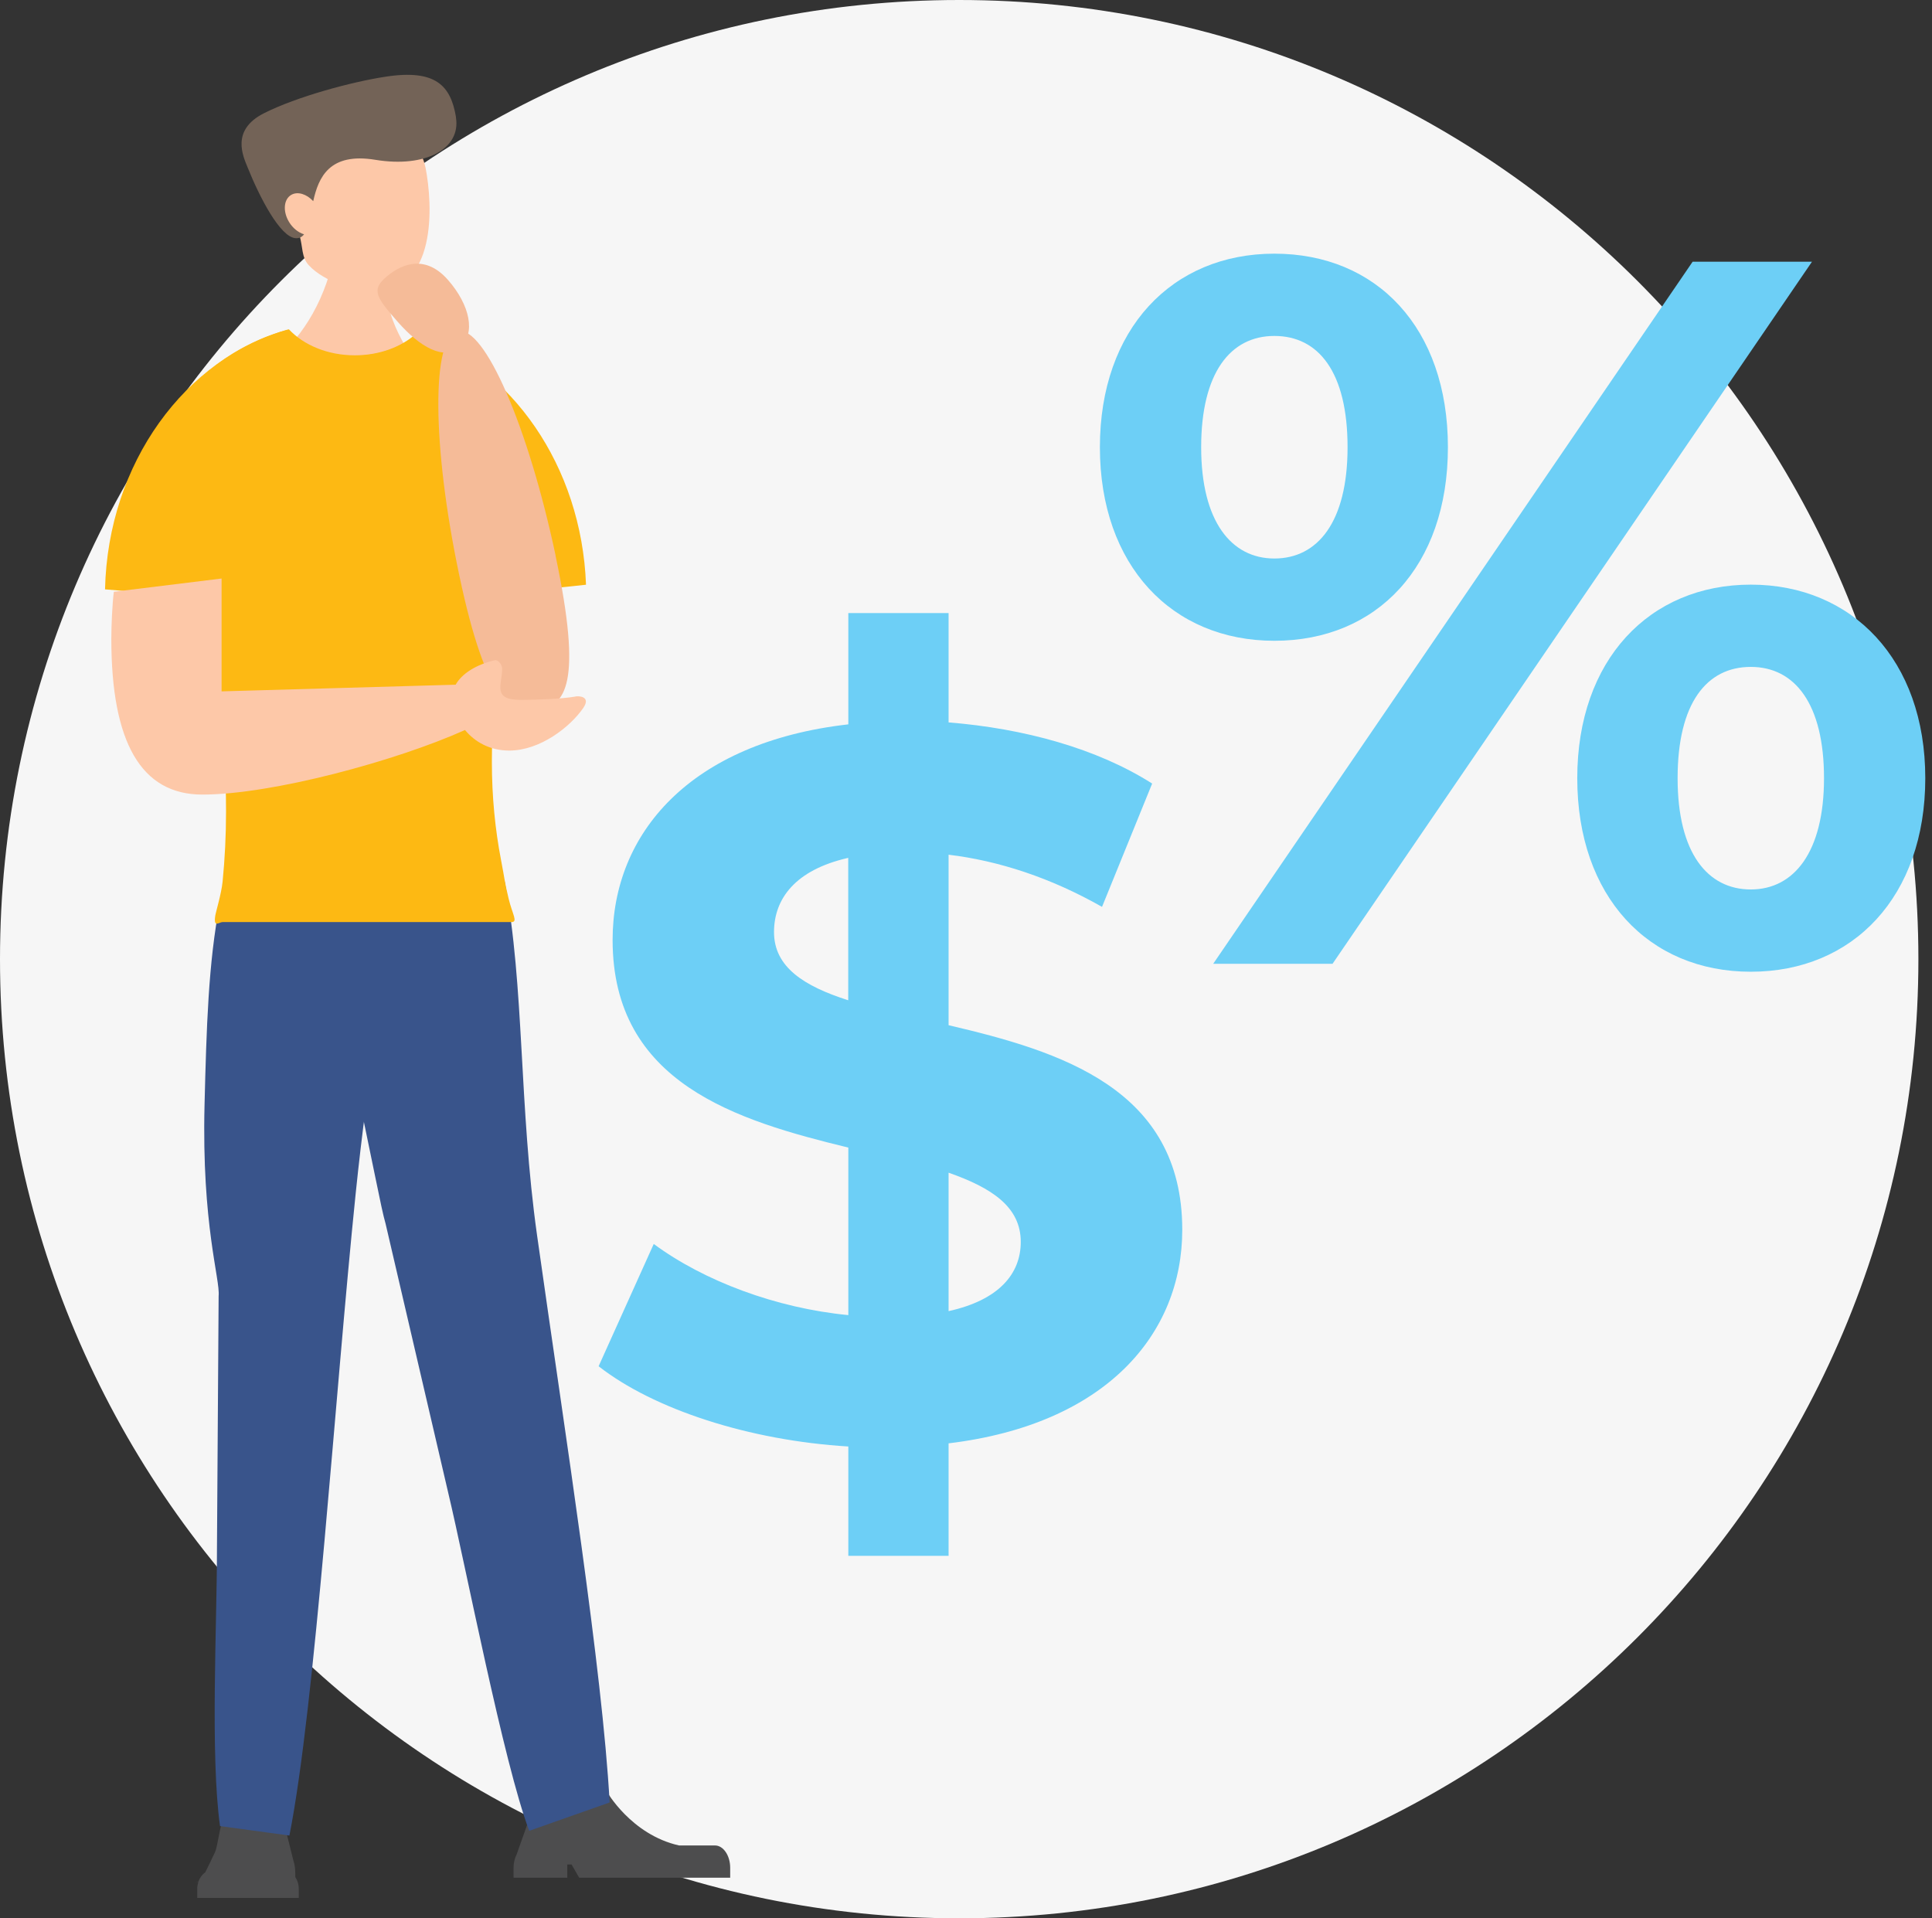 <svg width="284" height="282" viewBox="0 0 284 282" fill="none" xmlns="http://www.w3.org/2000/svg">
<rect x="0" y="0" width="284" height="282" fill="#333333" stroke="none"/>
<path d="M141 282C218.872 282 282 218.872 282 141C282 63.128 218.872 0 141 0C63.128 0 0 63.128 0 141C0 218.872 63.128 282 141 282Z" fill="#F6F6F6"/>
<path d="M139.44 212.205V228.713H124.702V212.641C110.101 211.756 96.099 207.179 87.995 200.846L96.099 182.867C103.468 188.315 114.092 192.306 124.702 193.327V168.701C108.344 164.724 90.052 159.262 90.052 138.178C90.052 122.555 101.398 109.139 124.702 106.483V90.125H139.44V106.197C150.499 107.082 161.26 110.025 169.364 115.187L161.995 133.315C154.477 129.039 146.808 126.533 139.44 125.647V150.709C155.798 154.536 173.79 159.998 173.79 180.783C173.79 196.119 162.581 209.386 139.44 212.178V212.205ZM124.689 147.045V126.11C116.871 127.881 113.779 132.158 113.779 137.02C113.779 142.182 118.205 144.975 124.689 147.045ZM150.05 182.567C150.05 177.405 145.773 174.613 139.44 172.393V192.742C146.808 191.121 150.05 187.28 150.05 182.567Z" fill="#6DCFF6"/>
<path d="M161.682 65.744C161.682 48.351 172.292 37.291 187.329 37.291C202.366 37.291 212.84 48.201 212.84 65.744C212.84 83.288 202.38 94.198 187.329 94.198C172.279 94.198 161.682 83.138 161.682 65.744ZM198.089 65.744C198.089 54.685 193.813 49.386 187.329 49.386C180.846 49.386 176.569 54.834 176.569 65.744C176.569 76.654 180.996 82.103 187.329 82.103C193.663 82.103 198.089 76.791 198.089 65.744ZM248.812 38.476H266.355L195.883 141.679H178.34L248.812 38.476ZM231.854 114.397C231.854 97.003 242.465 85.944 257.366 85.944C272.266 85.944 283.013 97.003 283.013 114.397C283.013 131.79 272.403 142.85 257.366 142.85C242.329 142.85 231.854 131.79 231.854 114.397ZM268.126 114.397C268.126 103.487 263.849 98.038 257.366 98.038C250.882 98.038 246.605 103.351 246.605 114.397C246.605 125.443 251.032 130.755 257.366 130.755C263.699 130.755 268.126 125.293 268.126 114.397Z" fill="#6DCFF6"/>
<path d="M40.691 267.872H34.385V258.583H41.808L40.691 267.872Z" fill="#4D4D4E"/>
<path d="M43.402 275.949V275.309C43.402 274.642 43.306 274.029 43.129 273.511L41.577 267.3C41.577 267.3 40.146 268.022 38.757 267.722C37.354 267.423 37.436 265.407 35.951 264.413H35.284C35.284 264.413 33.908 264.876 32.968 266.905C32.274 268.376 32.042 271.332 31.593 272.299C31.089 273.402 30.571 274.451 30.163 275.254C29.713 275.568 29.359 276.044 29.155 276.63C28.623 276.63 28.501 276.644 29.155 276.671C29.059 276.984 28.991 277.311 28.991 277.652V279H43.919V277.652C43.919 277.012 43.729 276.426 43.415 275.949H43.402ZM38.022 274.832L37.586 274.846L38.008 274.832H38.022Z" fill="#4D4D4E"/>
<path d="M86.524 266.238L81.267 267.845L78.556 258.964L84.74 257.071L86.524 266.238Z" fill="#4D4D4E"/>
<path d="M75.9 272.735L78.175 266.319C78.175 266.319 81.539 267.068 83.582 266.755C85.639 266.442 85.625 264.576 86.442 263.336H89.18C89.18 263.336 92.776 269.711 99.818 271.291H105.102C106.328 271.291 107.336 272.775 107.336 274.573V276.031H85.135L84.018 274.083H83.391V276.031H75.492V274.573C75.492 273.892 75.641 273.252 75.886 272.721L75.9 272.735Z" fill="#4D4D4E"/>
<path d="M65.889 219.451C68.422 230.048 74.061 259.291 77.793 269.139L89.616 264.971C88.54 245.357 83.133 211.265 78.951 181.627C76.268 162.64 77.112 144.988 74.184 129.597L46.48 134.746C46.998 143.504 48.959 143.735 51.356 154.863C55.061 172.093 55.96 177.391 56.682 179.898" fill="#39548B"/>
<path d="M31.892 227.91C31.892 238.806 30.898 258.011 32.342 268.444L42.544 269.833C46.357 250.506 49.218 205.272 52.282 175.471C54.244 156.389 56.259 148.557 57.049 132.893H32.301C30.626 141.542 30.353 151.036 30.067 162.409C29.631 180.034 32.383 188.07 32.138 190.508" fill="#39548B"/>
<path d="M42.598 50.735C44.859 51.811 47.42 52.437 50.157 52.437C53.276 52.437 57.431 52.859 59.91 51.47C58.929 49.836 57.104 46.485 57.104 44.156C57.104 40.982 58.194 38.19 59.869 36.515V32.551H49.79C49.34 39.947 46.63 46.431 42.612 50.748L42.598 50.735Z" fill="#FDC8A8"/>
<path d="M62.525 24.556C61.394 18.876 55.156 19.912 50.607 20.811C47.678 21.383 45.145 22.322 44.056 25.673C43.402 25.128 42.693 26.613 41.958 26.79C40.419 27.158 39.602 27.893 40.119 30.059C40.637 32.224 42.285 34.989 43.81 34.635C43.878 34.622 43.947 34.581 44.015 34.553C44.546 36.283 44.273 37.795 45.417 39.021C47.665 41.405 51.969 42.726 54.843 42.767C64.2 42.876 63.669 30.249 62.538 24.57L62.525 24.556Z" fill="#FDC8A8"/>
<path d="M67.033 17.242C66.27 12.625 64.091 10.132 56.668 11.276C51.737 12.025 43.633 14.205 38.812 16.643C33.881 19.122 35.733 22.976 36.428 24.679C38.117 28.887 41.182 34.921 43.483 35.017C44.015 35.044 44.41 34.826 44.696 34.445C43.878 34.199 43.048 33.559 42.489 32.633C41.536 31.053 41.699 29.269 42.843 28.629C43.783 28.111 45.077 28.533 46.044 29.568C46.82 26.068 48.414 22.377 55.183 23.494C62.579 24.706 67.782 21.859 67.02 17.256L67.033 17.242Z" fill="#736357"/>
<path d="M47.447 88.041C61.176 88.041 74.252 87.292 86.143 85.957C85.489 68.523 75.206 53.935 61.204 49.032C59.024 50.993 55.783 52.233 52.16 52.233C48.155 52.233 44.627 50.721 42.462 48.406C27.234 52.614 15.861 68.074 15.439 86.638C25.477 87.551 36.251 88.041 47.461 88.041H47.447Z" fill="#FDB913"/>
<path d="M32.723 135.549H75.192C76.172 135.549 75.314 134.392 74.77 132.117C74.157 129.584 74.198 129.257 73.653 126.437C72.795 121.983 72.304 117.148 72.304 112C72.304 95.723 74.701 81.83 81.035 72.759C76.84 62.19 71.187 52.546 61.258 49.1C59.052 51.062 55.769 52.301 52.092 52.301C48.046 52.301 44.464 50.789 42.271 48.474C30.639 51.647 22.304 61.222 18.19 73.713C27.37 77.826 33.227 96.663 33.227 119.3C33.227 122.841 33.05 126.274 32.723 129.584C32.546 131.395 31.729 134.024 31.634 134.664C31.375 136.462 32.206 135.549 32.71 135.549H32.723Z" fill="#FDB913"/>
<path d="M81.662 81.68C85.68 100.708 83.078 103.623 79.169 104.413C75.26 105.203 71.528 103.582 67.51 84.554C63.492 65.526 63.397 49.454 67.306 48.664C71.215 47.874 77.644 62.653 81.675 81.68H81.662Z" fill="#F5BB98"/>
<path d="M65.862 41.16C69.076 44.824 69.989 49.059 67.605 51.048C65.222 53.037 61.721 51.007 58.493 47.343C55.279 43.679 54.502 42.603 56.886 40.615C59.27 38.626 62.647 37.496 65.862 41.16Z" fill="#F5BB98"/>
<path d="M84.59 102.397C82.479 102.765 78.543 102.887 76.567 102.887C72.291 102.887 73.816 100.694 73.816 98.284C73.816 97.752 73.244 96.949 72.74 97.058C70.03 97.684 67.905 99.005 66.979 100.654L32.573 101.634V85.045L16.733 86.992C16.501 88.872 16.365 91.923 16.365 93.925C16.365 109.166 20.765 116.807 29.74 116.807C39.969 116.807 58.234 111.863 68.354 107.314C69.771 109.03 71.964 110.338 74.851 110.338C79.428 110.338 83.841 106.824 85.721 104.1C86.919 102.37 85.108 102.288 84.576 102.383L84.59 102.397Z" fill="#FDC8A8"/>
</svg>
